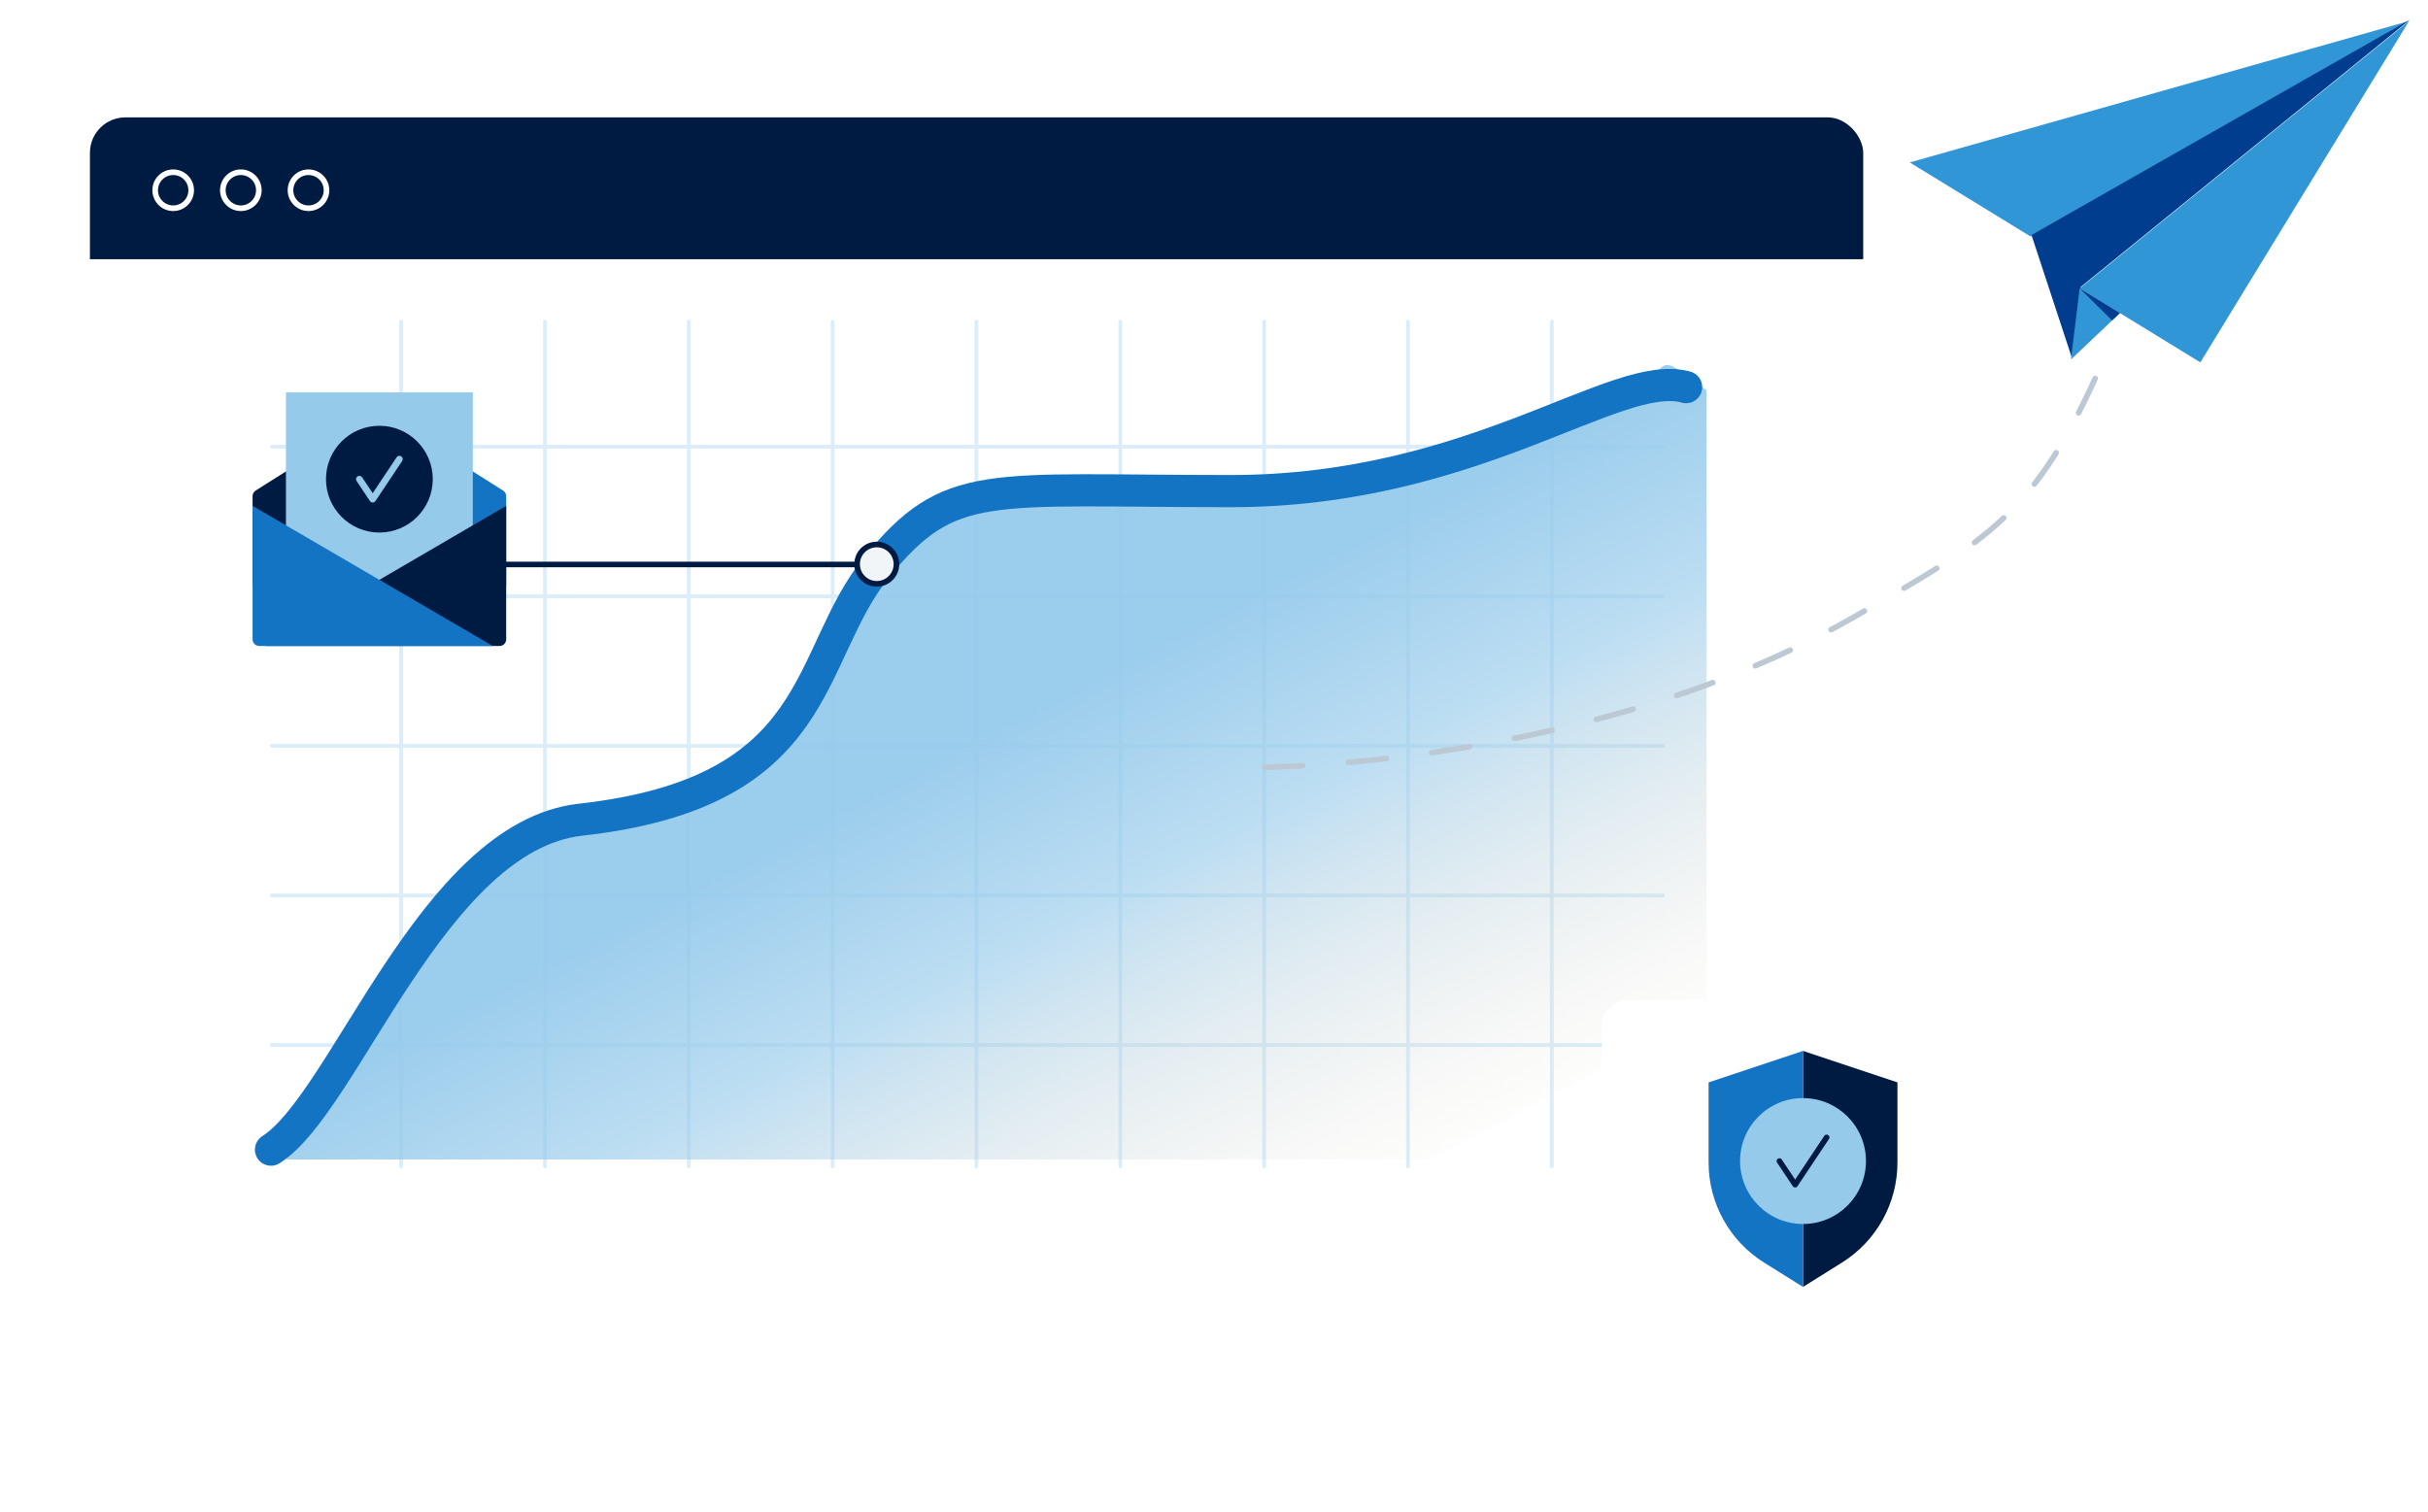 <?xml version="1.0" encoding="UTF-8"?>
<svg xmlns="http://www.w3.org/2000/svg" width="432" height="269" viewBox="0 0 432 269" fill="none">
  <g clip-path="url(#clip0_2977_1400)">
    <g filter="url(#filter0_d_2977_1400)">
      <g clip-path="url(#clip1_2977_1400)">
        <rect x="16" y="13" width="315.511" height="201.927" rx="6.31" fill="white"></rect>
        <rect x="16" y="13" width="315.511" height="25.241" fill="#001B41"></rect>
        <circle cx="30.815" cy="25.963" r="3.204" stroke="white"></circle>
        <circle cx="42.852" cy="25.963" r="3.204" stroke="white"></circle>
        <circle cx="54.889" cy="25.963" r="3.204" stroke="white"></circle>
        <rect x="48.025" y="71.266" width="248.194" height="0.665" rx="0.333" fill="#DBEDF8"></rect>
        <rect x="48.025" y="97.883" width="248.194" height="0.665" rx="0.333" fill="#DBEDF8"></rect>
        <rect x="48.025" y="124.5" width="248.194" height="0.665" rx="0.333" fill="#DBEDF8"></rect>
        <rect x="48.025" y="151.117" width="248.194" height="0.665" rx="0.333" fill="#DBEDF8"></rect>
        <rect x="48.025" y="177.734" width="248.194" height="0.665" rx="0.333" fill="#DBEDF8"></rect>
        <rect x="71.029" y="49" width="0.665" height="151" rx="0.333" fill="#DBEDF8"></rect>
        <rect x="96.623" y="49" width="0.665" height="151" rx="0.333" fill="#DBEDF8"></rect>
        <rect x="122.215" y="49" width="0.665" height="151" rx="0.333" fill="#DBEDF8"></rect>
        <rect x="147.809" y="49" width="0.665" height="151" rx="0.333" fill="#DBEDF8"></rect>
        <rect x="173.402" y="49" width="0.665" height="151" rx="0.333" fill="#DBEDF8"></rect>
        <rect x="198.996" y="49" width="0.665" height="151" rx="0.333" fill="#DBEDF8"></rect>
        <rect x="224.588" y="49" width="0.665" height="151" rx="0.333" fill="#DBEDF8"></rect>
        <rect x="250.182" y="49" width="0.665" height="151" rx="0.333" fill="#DBEDF8"></rect>
        <rect x="275.775" y="49" width="0.665" height="151" rx="0.333" fill="#DBEDF8"></rect>
        <path d="M62.021 183.582C57.156 192.232 53.219 194.979 50.852 198.439H303.643V61.571C293.247 53.648 298.539 57.818 289.5 61.571C268 70.5 259 72.929 238.5 77C224.938 79.694 176.781 77 168.5 82.5C152.872 92.88 145.617 118.192 131.5 126.5C118.031 134.426 106.977 138.863 97.032 140.346C87.087 141.829 67.204 174.369 62.021 183.582Z" fill="url(#paint0_linear_2977_1400)"></path>
        <path d="M48.217 196.684C61.413 188.344 76.897 140.916 103.29 137.972C147 133.097 143 109 156 93C169 77 175.5 79.5 219 79.5C262.5 79.5 287.5 57.5 300 61" stroke="#1474C4" stroke-width="5.725" stroke-linecap="round"></path>
        <mask id="mask0_2977_1400" style="mask-type:luminance" maskUnits="userSpaceOnUse" x="39" y="56" width="57" height="57">
          <path d="M96 56H39V113H96V56Z" fill="white"></path>
        </mask>
        <g mask="url(#mask0_2977_1400)">
          <path d="M89.509 79.401L67.5 65.5V96.375H90.062V80.404C90.062 79.997 89.853 79.618 89.509 79.401Z" fill="#1474C4"></path>
          <path d="M45.491 79.401L67.5 65.5V96.375H44.938V80.404C44.938 79.997 45.147 79.618 45.491 79.401Z" fill="#001B41"></path>
          <path d="M84.125 61.938H50.875V103.5H84.125V61.938Z" fill="#95CAEB"></path>
          <path d="M47.312 107.062H88.875C89.531 107.062 90.062 106.53 90.062 105.875V82.125L47.312 107.062Z" fill="#001B41"></path>
          <path d="M44.938 82.125V105.875C44.938 106.53 45.469 107.062 46.125 107.062H87.688L44.938 82.125Z" fill="#1474C4"></path>
        </g>
        <path d="M67.5 86.875C72.747 86.875 77 82.622 77 77.375C77 72.128 72.747 67.875 67.5 67.875C62.253 67.875 58 72.128 58 77.375C58 82.622 62.253 86.875 67.5 86.875Z" fill="#001B41"></path>
        <path d="M66.312 81.531C66.114 81.531 65.929 81.432 65.818 81.266L63.443 77.704C63.262 77.432 63.335 77.063 63.608 76.881C63.879 76.701 64.249 76.772 64.431 77.046L66.312 79.868L70.568 73.484C70.75 73.21 71.122 73.139 71.391 73.319C71.663 73.5 71.738 73.87 71.556 74.141L66.806 81.266C66.696 81.432 66.511 81.531 66.312 81.531Z" fill="#95CAEB"></path>
        <path d="M89.5 92.555L155.5 92.555" stroke="#001B41"></path>
        <circle cx="156" cy="92.5" r="3.5" transform="rotate(90 156 92.5)" fill="#F2F5F8" stroke="#001B41"></circle>
      </g>
    </g>
    <path d="M370.022 51.317L428.631 3.736L391.495 64.484L370.022 51.317Z" fill="#3196D6"></path>
    <path d="M428.63 3.736L361.27 42.072L339.797 28.905L428.63 3.736Z" fill="#3196D6"></path>
    <path d="M361.45 41.819L368.653 63.716L370.201 51.065L428.811 3.484L361.45 41.819Z" fill="#003D8F"></path>
    <path d="M368.473 63.968L377.187 55.703L370.021 51.317L368.473 63.968Z" fill="#3196D6"></path>
    <path d="M370.021 51.317L377.188 55.703L375.794 57.024L370.021 51.317Z" fill="#003D8F"></path>
    <path d="M225 136.5C225 136.5 283.523 136.273 329.5 110C354 96 362.146 91.666 374.139 64.326" stroke="#BCC8D4" stroke-miterlimit="10" stroke-linecap="round" stroke-dasharray="6.79 8.15"></path>
    <g filter="url(#filter1_d_2977_1400)">
      <path d="M285 180.2C285 177.68 285 176.42 285.49 175.457C285.922 174.61 286.61 173.922 287.457 173.49C288.42 173 289.68 173 292.2 173H349.8C352.32 173 353.58 173 354.543 173.49C355.39 173.922 356.078 174.61 356.51 175.457C357 176.42 357 177.68 357 180.2V237.8C357 240.32 357 241.58 356.51 242.543C356.078 243.39 355.39 244.078 354.543 244.51C353.58 245 352.32 245 349.8 245H292.2C289.68 245 288.42 245 287.457 244.51C286.61 244.078 285.922 243.39 285.49 242.543C285 241.58 285 240.32 285 237.8V180.2Z" fill="white"></path>
    </g>
    <path d="M320.801 187V229L327.731 224.668C333.871 220.831 337.601 214.101 337.601 206.86V192.6L320.801 187Z" fill="#001B41"></path>
    <path d="M320.8 187L304 192.6V206.86C304 214.101 307.73 220.831 313.87 224.668L320.8 229V187Z" fill="#1474C4"></path>
    <path d="M320.8 217.8C326.985 217.8 332 212.786 332 206.6C332 200.414 326.985 195.4 320.8 195.4C314.614 195.4 309.6 200.414 309.6 206.6C309.6 212.786 314.614 217.8 320.8 217.8Z" fill="#95CAEB"></path>
    <path d="M316.6 206.6L319.4 210.8L325 202.4" stroke="#001B41" stroke-linecap="round" stroke-linejoin="round"></path>
  </g>
  <defs>
    <filter id="filter0_d_2977_1400" x="-6.086" y="-1.198" width="359.683" height="246.099" filterUnits="userSpaceOnUse" color-interpolation-filters="sRGB">
      <feFlood flood-opacity="0" result="BackgroundImageFix"></feFlood>
      <feColorMatrix in="SourceAlpha" type="matrix" values="0 0 0 0 0 0 0 0 0 0 0 0 0 0 0 0 0 0 127 0" result="hardAlpha"></feColorMatrix>
      <feMorphology radius="1.578" operator="erode" in="SourceAlpha" result="effect1_dropShadow_2977_1400"></feMorphology>
      <feOffset dy="7.888"></feOffset>
      <feGaussianBlur stdDeviation="11.832"></feGaussianBlur>
      <feComposite in2="hardAlpha" operator="out"></feComposite>
      <feColorMatrix type="matrix" values="0 0 0 0 0 0 0 0 0 0.106 0 0 0 0 0.255 0 0 0 0.15 0"></feColorMatrix>
      <feBlend mode="normal" in2="BackgroundImageFix" result="effect1_dropShadow_2977_1400"></feBlend>
      <feBlend mode="normal" in="SourceGraphic" in2="effect1_dropShadow_2977_1400" result="shape"></feBlend>
    </filter>
    <filter id="filter1_d_2977_1400" x="264" y="157" width="114" height="114" filterUnits="userSpaceOnUse" color-interpolation-filters="sRGB">
      <feFlood flood-opacity="0" result="BackgroundImageFix"></feFlood>
      <feColorMatrix in="SourceAlpha" type="matrix" values="0 0 0 0 0 0 0 0 0 0 0 0 0 0 0 0 0 0 127 0" result="hardAlpha"></feColorMatrix>
      <feMorphology radius="1" operator="dilate" in="SourceAlpha" result="effect1_dropShadow_2977_1400"></feMorphology>
      <feOffset dy="5"></feOffset>
      <feGaussianBlur stdDeviation="10"></feGaussianBlur>
      <feComposite in2="hardAlpha" operator="out"></feComposite>
      <feColorMatrix type="matrix" values="0 0 0 0 0 0 0 0 0 0.106 0 0 0 0 0.255 0 0 0 0.15 0"></feColorMatrix>
      <feBlend mode="normal" in2="BackgroundImageFix" result="effect1_dropShadow_2977_1400"></feBlend>
      <feBlend mode="normal" in="SourceGraphic" in2="effect1_dropShadow_2977_1400" result="shape"></feBlend>
    </filter>
    <linearGradient id="paint0_linear_2977_1400" x1="161.472" y1="130.199" x2="209.522" y2="221.901" gradientUnits="userSpaceOnUse">
      <stop stop-color="#95CAEB" stop-opacity="0.94"></stop>
      <stop offset="0.344" stop-color="#95CAEB" stop-opacity="0.63"></stop>
      <stop offset="1" stop-color="#DDD6C9" stop-opacity="0.05"></stop>
      <stop offset="1" stop-color="#95CAEB" stop-opacity="0"></stop>
    </linearGradient>
    <clipPath id="clip0_2977_1400">
      <rect width="432" height="269" fill="white"></rect>
    </clipPath>
    <clipPath id="clip1_2977_1400">
      <rect x="16" y="13" width="315.511" height="201.927" rx="6.31" fill="white"></rect>
    </clipPath>
  </defs>
</svg>
